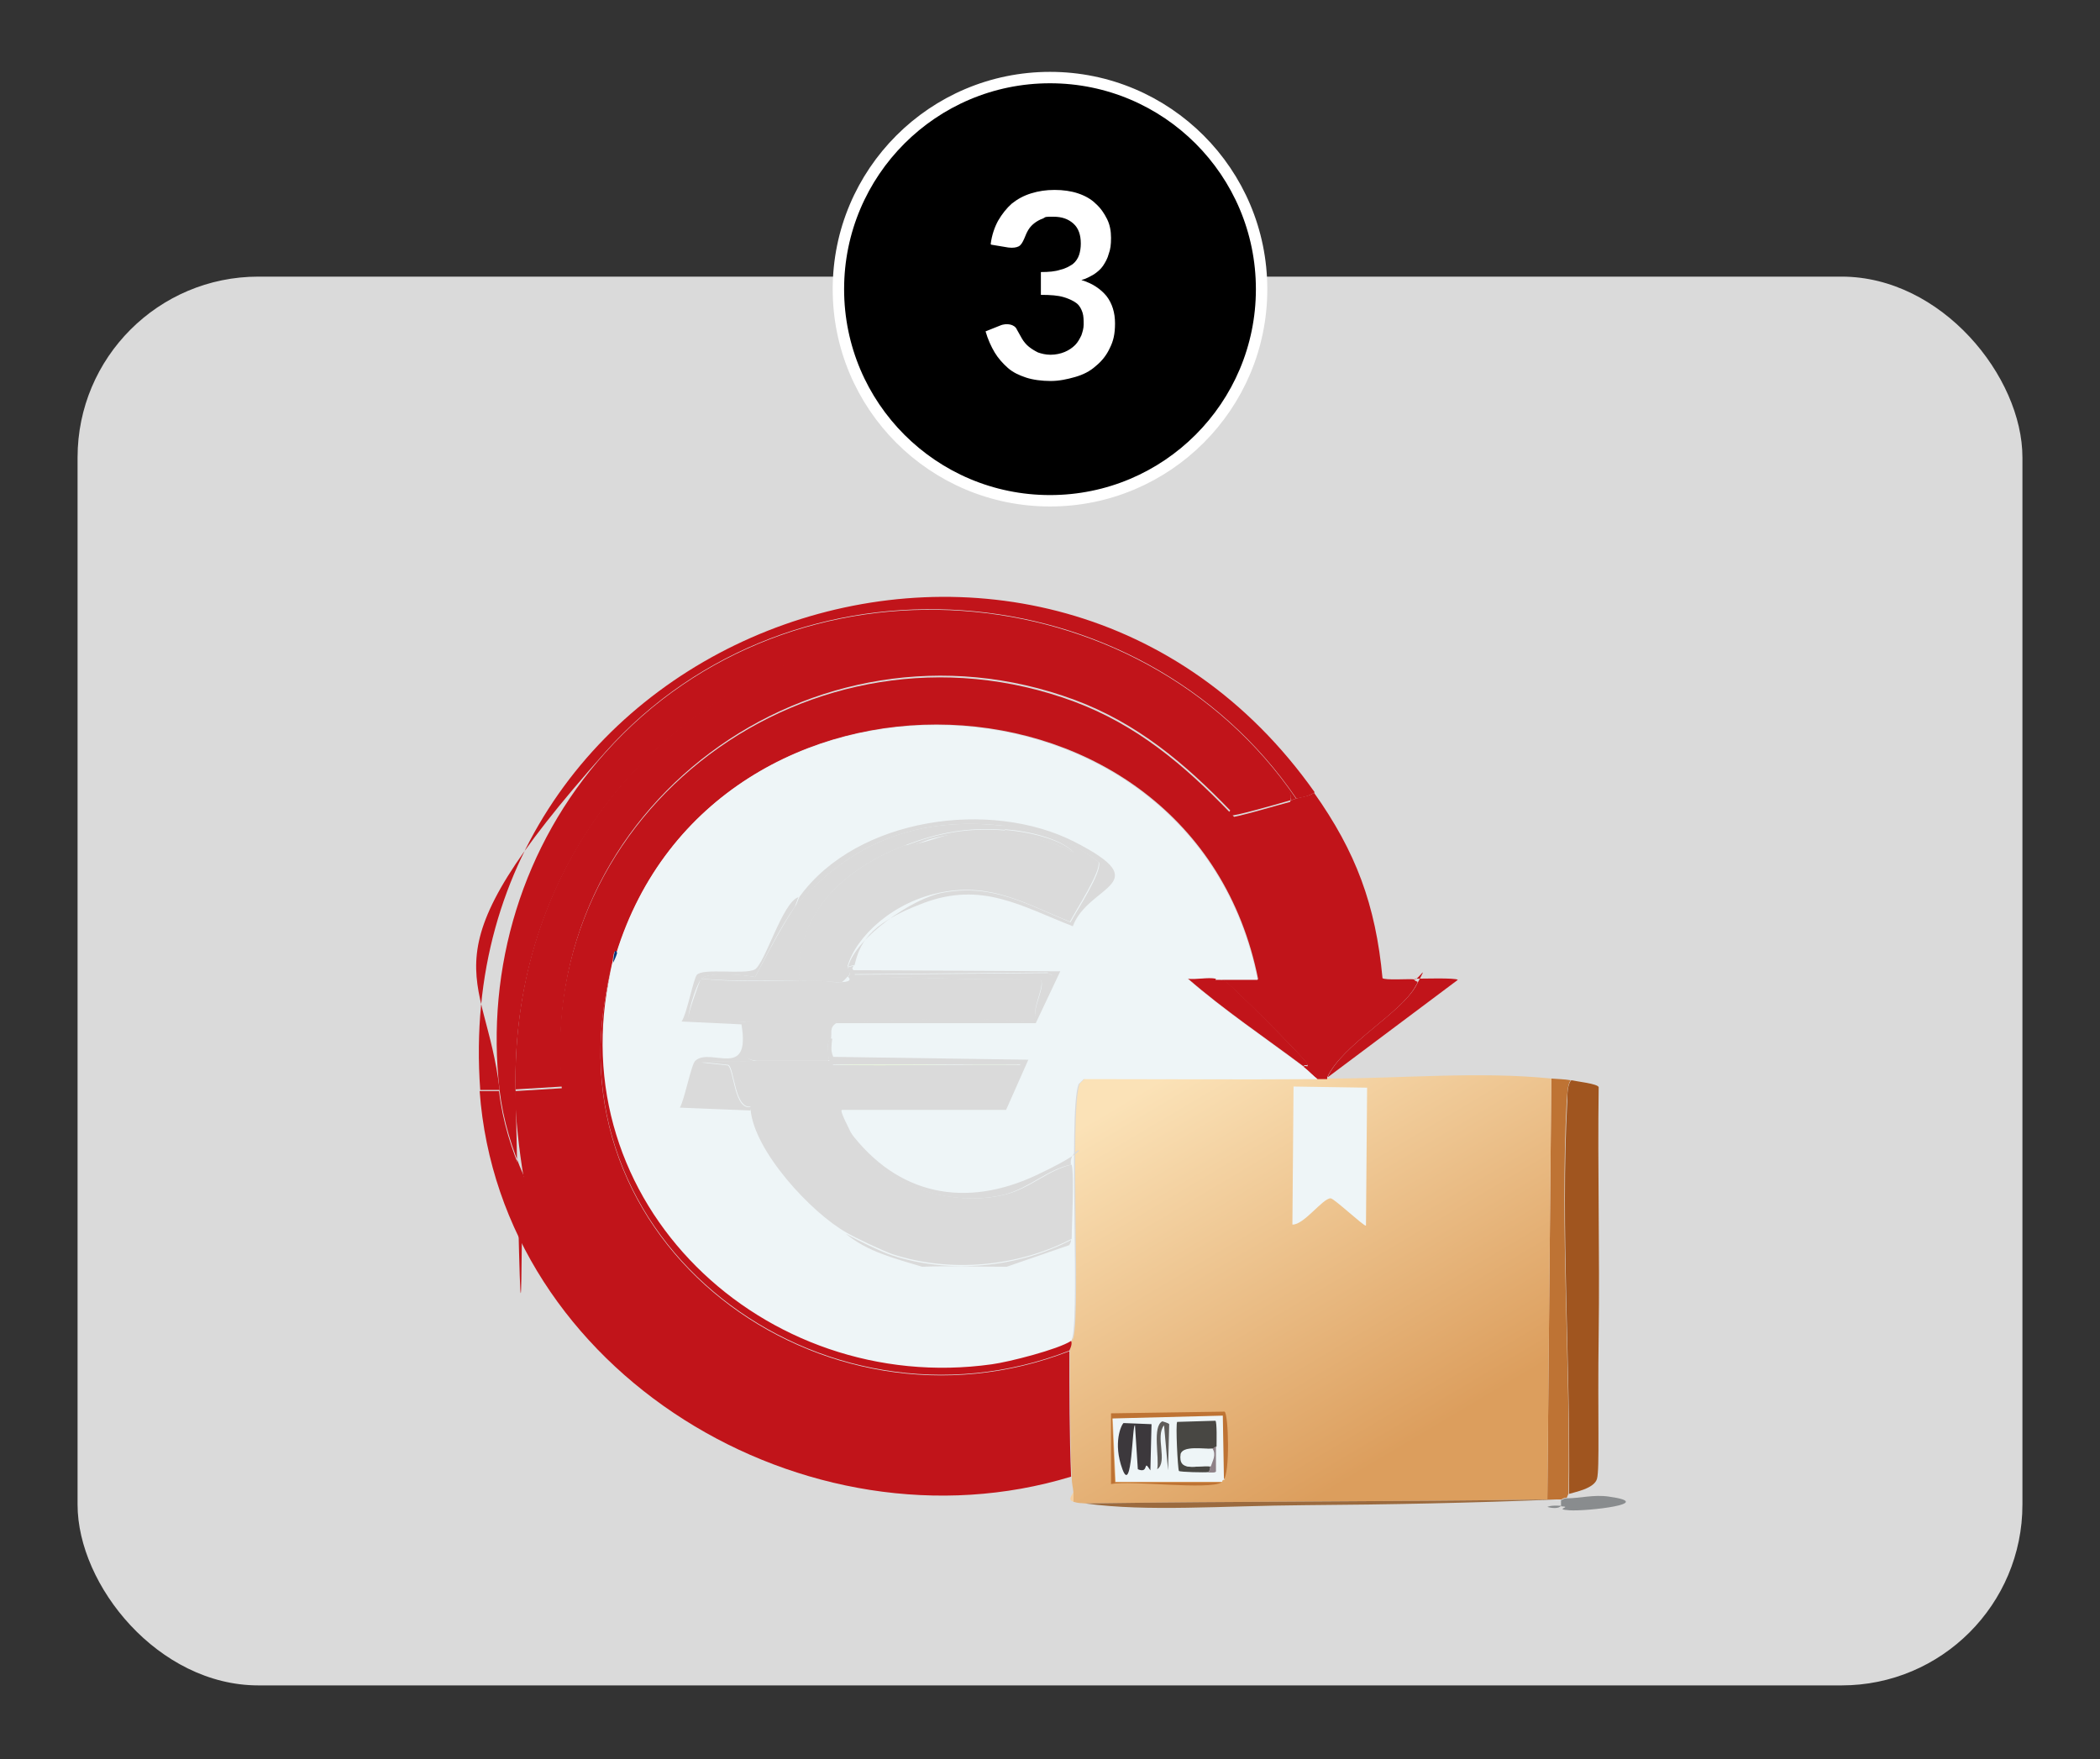 <?xml version="1.0" encoding="UTF-8"?>
<svg id="Livello_1" xmlns="http://www.w3.org/2000/svg" xmlns:xlink="http://www.w3.org/1999/xlink" version="1.1" viewBox="0 0 368.2 308.4"><rect x="0" y="0" width="368.2" height="308.4" fill="#333333" stroke="none"/>
  <!-- Generator: Adobe Illustrator 29.0.0, SVG Export Plug-In . SVG Version: 2.1.0 Build 186)  -->
  <defs>
    <style>
      .st0 {
        fill: #043579;
      }

      .st1 {
        fill: #9b6a3e;
      }

      .st2 {
        fill: #898c8e;
      }

      .st3 {
        fill: #5f5c59;
      }

      .st4 {
        fill: #8e8187;
      }

      .st5 {
        fill: #d9f1ad;
      }

      .st6 {
        fill: #3c383c;
      }

      .st7 {
        fill: #f5ce9f;
      }

      .st8 {
        stroke: #fff;
        stroke-miterlimit: 10;
        stroke-width: 2px;
      }

      .st9 {
        fill: #fff;
      }

      .st10 {
        fill: #c1141a;
      }

      .st11 {
        fill: #eef5f7;
      }

      .st12 {
        fill: #484743;
      }

      .st13 {
        fill: #a0551f;
      }

      .st14 {
        fill: #be7334;
      }

      .st15 {
        fill: #dadada;
      }

      .st16 {
        fill: url(#Sfumatura_senza_nome_125);
      }
    </style>
    <linearGradient id="Sfumatura_senza_nome_125" data-name="Sfumatura senza nome 125" x1="316.3" y1="-145.6" x2="371.1" y2="-53.3" gradientTransform="translate(-70 313.6) scale(.9)" gradientUnits="userSpaceOnUse">
      <stop offset="0" stop-color="#fbe2b7"/>
      <stop offset=".8" stop-color="#dc9e5d"/>
    </linearGradient>
  </defs>
  <rect class="st15" x="13.6" y="48.5" width="341" height="247" rx="31.7" ry="31.7"/>
  <circle class="st8" cx="184.1" cy="50.7" r="37.1"/>
  <path class="st9" d="M173.7,42.8c.2-1.6.7-3,1.3-4.1.7-1.2,1.5-2.2,2.4-3,1-.8,2.1-1.4,3.4-1.8,1.3-.4,2.6-.6,4.1-.6s2.9.2,4.1.6c1.2.4,2.3,1,3.1,1.8.9.8,1.5,1.7,2,2.7.5,1,.7,2.1.7,3.3s-.1,2-.4,2.8c-.2.8-.6,1.5-1,2.1-.4.6-1,1.1-1.6,1.5-.7.4-1.4.8-2.2,1,2,.6,3.4,1.6,4.4,2.8,1,1.3,1.5,2.9,1.5,4.8s-.3,3.1-.9,4.3c-.6,1.3-1.4,2.3-2.5,3.2-1,.9-2.2,1.5-3.6,1.9s-2.8.7-4.3.7-3.1-.2-4.3-.6c-1.2-.4-2.3-.9-3.2-1.7s-1.7-1.7-2.3-2.7-1.2-2.3-1.6-3.7l2.5-1c.7-.3,1.3-.3,1.8-.2s1,.4,1.2.9c.3.5.6,1.1.9,1.6.3.5.7,1,1.2,1.4s1,.7,1.6,1c.6.2,1.3.4,2.2.4s1.8-.2,2.5-.5c.7-.3,1.3-.7,1.8-1.2.5-.5.8-1.1,1.1-1.7.2-.6.4-1.2.4-1.9s0-1.5-.2-2.1c-.2-.6-.5-1.2-1-1.6s-1.3-.8-2.3-1.1c-1-.3-2.3-.4-4-.4v-4c1.4,0,2.5-.1,3.4-.4.9-.2,1.6-.6,2.2-1,.5-.4.9-1,1.1-1.6.2-.6.3-1.3.3-2,0-1.5-.4-2.7-1.3-3.5-.9-.8-2-1.2-3.5-1.2s-1.3,0-1.8.3c-.6.2-1.1.5-1.5.8-.4.3-.8.7-1.1,1.2-.3.5-.5,1-.7,1.5-.3.7-.6,1.2-1,1.4-.4.2-1,.3-1.8.2l-3-.5Z"/>
  <g id="Oggetto_generativo">
    <g>
      <path class="st2" d="M273.7,264c0-.1,0-.7,0-1,.3,0,.4-.3,1-.3,2.3,0,4.8-.7,7.4-.3,8.6,1.2-3.9,2.6-6.9,2.4s.7-.6-1.5-.7Z"/>
      <path class="st2" d="M273.7,264c-.4.6-1.8.4-2.4.2.7-.3,1.7-.2,2.4-.2Z"/>
      <g>
        <g>
          <path class="st13" d="M275.1,261.9c.3-22.5-1.5-46.5-.3-68.9,0-.9,0-2.9.7-3.6.9.2,4.6.6,4.8,1.2-.2,14.4.2,28.9,0,43.3s.2,23.7-.3,25.4-3.9,2.3-4.8,2.6Z"/>
          <path class="st14" d="M275.4,189.4c-.6.7-.6,2.7-.7,3.6-1.2,22.4.7,46.3.3,68.9l-.3.7c-.7,0-.8.3-1,.3s-.5,0-.7,0c-.6,0-1.1,0-1.7,0l.7-73.8c1.1.1,2.3.1,3.4.3Z"/>
          <g>
            <path class="st16" d="M272,189.1l-.7,73.8c-27,.4-54,.3-81,.7-.9-.1-1.1,0-2.1-.3,0-.6,0-1.2,0-1.7-.1-1-.3-1.6-.3-2.7-.3-7.2-.3-14.7-.3-22s.7-1.1.3-1.7c1.9-1.3-.5-40,1.4-45.2l.9-.9c13.7,0,27.4.1,41,0,.6,0,1.1,0,1.7,0,12.9,0,26.3-1.3,39.1,0Z"/>
            <path class="st1" d="M271.3,262.9c.6,0,1.1,0,1.7,0-14.7.6-29.4.9-44.1,1s-27.6,1.2-38.6-.3c27-.4,54-.3,81-.7Z"/>
            <path class="st7" d="M188.2,263.3c-.8-.3-.6-.6,0-1.7,0,.6,0,1.2,0,1.7Z"/>
            <path class="st11" d="M226.8,190.5l12.9.2-.2,24.2c-.4.1-5.6-4.8-6.2-4.8-1.4,0-4.7,4.7-6.7,4.6l.2-24.2Z"/>
            <g>
              <path class="st11" d="M214.6,259.5c-.4,0-.3.3-.3.3h-18.7l-.5-11.2,19.4-.5.2,11.3Z"/>
              <g>
                <path class="st14" d="M214.6,259.5l-.2-11.3-19.4.5.5,11.2h18.7c-2.3,1.4-15.9-.4-19.4.3v-12.4l19.9-.3c.7.3,1,11-.2,12Z"/>
                <path class="st12" d="M213.2,253.7c-.3,0-.3.3-.7.3-1.4.1-5-.6-5.5.9-.5,3.4,2.9,1.9,5.2,2.2,0,.3,0,.6-.3,1-.6.1-5,0-5.2-.2-.2-.4-.6-8.2-.3-8.6l6.7-.2c.3.2.2,3.8.2,4.5Z"/>
                <path class="st6" d="M196.9,249.5l5,.2-.2,8.1c-1.4-2.2-.1.7-2.2-.2l-.5-7.7c-.5-.3-.5,12.3-2.2,7.7s-.2-7.8.2-8.1Z"/>
                <path class="st3" d="M203.8,249.2c0,0,1.1.3,1.2.5l-.2,8.1-.7-7.9c-1.6,1.9.7,6.4-1.2,7.7.4-2.1-.9-7.5.9-8.4Z"/>
                <path class="st4" d="M211.9,258.1c.3-.4.2-.7.3-1,.3-1,1-2,.3-3.1.3,0,.4-.4.7-.3v4.3c-.2.3-1,.1-1.4.2Z"/>
                <path class="st11" d="M212.6,254c.7,1.1,0,2.1-.3,3.1-2.3-.3-5.6,1.2-5.2-2.2.5-1.4,4.1-.7,5.5-.9Z"/>
              </g>
            </g>
          </g>
        </g>
        <g>
          <path class="st10" d="M226.3,140.3c.3,0,.6-.2,1-.3,1.1-.3,2.2-.4,3.1-1,7.3,10.3,10.8,19.6,12,32.5.5.4,4.5.1,5.5.2.5.7,1,0,.3,1.2-2.6,4.8-12.9,10.3-15.5,16v.3c-.6,0-1.1,0-1.7,0-.8-.6-1.6-1.5-2.4-2.1,0-.6,1.1.4.5-.7s-13.5-14-14.4-14.4-1.3-.3-1.5-.3h7.4c-11.4-57.4-95.3-60.1-112.5-4.5-.5-1.4-.7,1.6-.7,1.7-.1.5-.2.9-.3,1.4-11.9,47.6,37,83.5,80.4,66.6,0,7.2,0,14.7.3,22-46.3,14.1-100.1-18.2-103.7-67.6h3.4c.6,5.2,2.2,10.4,4.3,15.1-.8-5-1.4-10-1.5-15.1l8.2-.5c-4.9-48.8,44.1-84.7,89.8-67.8,11,4.1,19.3,11.1,27.3,19.4s-.8.6-.2.9,9.5-2.4,10.8-2.7Z"/>
          <path class="st10" d="M230.4,139c-.9.6-2,.8-3.1,1-27.5-40.4-88.4-44.9-121.2-8.1s-21,37.6-18.5,59.2h-3.4c-6-81.6,99.4-118.6,146.3-52.2Z"/>
          <path class="st10" d="M232.8,188.8c2.5-5.6,12.9-11.2,15.5-16s.1-.5-.3-1.2c1.1,0,7.3-.2,7.6.2l-22.7,17Z"/>
          <path class="st10" d="M226.3,140.3c-1.4.4-10.3,3-10.8,2.7s.2-.8.2-.9c-8-8.3-16.3-15.3-27.3-19.4-45.7-16.9-94.7,19-89.8,67.8l-8.2.5c-1.4-72.9,86-108.5,133.2-55.5.9,1.1,3.1,3.2,2.7,4.6Z"/>
          <path class="st10" d="M227.3,140c-.4.1-.7.3-1,.3.4-1.4-1.8-3.6-2.7-4.6-47.2-53-134.6-17.5-133.2,55.5s.8,10.1,1.5,15.1c-2.1-4.7-3.7-10-4.3-15.1-2.5-21.6,4.1-43.1,18.5-59.2,32.8-36.8,93.7-32.3,121.2,8.1Z"/>
          <path class="st10" d="M213.2,171.6c.2,0,1.5.3,1.5.3.9.4,13.9,13.5,14.4,14.4s-.5.1-.5.7c-6.8-5.1-14.1-10-20.4-15.5,1.5.2,3.6-.3,5,0Z"/>
          <g>
            <path class="st11" d="M213.2,171.6c-1.4-.3-3.5.2-5,0,6.3,5.5,13.6,10.4,20.4,15.5.8.6,1.6,1.5,2.4,2.1-13.7.1-27.4,0-41,0l-.9.9c-1.9,5.1.5,43.9-1.4,45.2s-10.9,3.7-13.9,4.1c-39.9,5.6-75.9-28.3-66.8-69,.1-.4.2-.9.3-1.4,0-.2.5-1.1.7-1.7,17.1-55.6,101.1-52.9,112.5,4.5h-7.4Z"/>
            <g>
              <path class="st10" d="M187.8,235.1c.3.6-.3,1.6-.3,1.7-43.4,16.9-92.3-19.1-80.4-66.6-9.2,40.7,26.9,74.6,66.8,69,3-.4,11.6-2.6,13.9-4.1Z"/>
              <path class="st0" d="M108.2,167.1c-.2.7-.6,1.5-.7,1.7,0,0,.2-3.2.7-1.7Z"/>
              <path class="st0" d="M107.1,170.2c.1-.5.2-.9.3-1.4-.1.5-.2.9-.3,1.4Z"/>
              <path class="st11" d="M187.5,218.3c0,1.3,0,2.4,0,3.8-3.4.7-7.2,0-11,0l11-3.8Z"/>
              <g>
                <path class="st15" d="M145.9,182.2c-.1,1.1-.3,2,.2,3.1l34.2.5-3.9,8.8h-28.8c-.4.2,1.3,3.3,1.5,3.8,4.6,9.3,17.6,13.5,27.3,11,4.3-1.1,7.4-4.3,11.5-5.2.5,2.2,0,10.2,0,13-9.4,4.9-21.3,6-31.4,2.7-1.5-.5-6.6-2.9-8.1-3.8-6.2-3.5-16.2-14.3-16.8-21.6s.4-.4.3-.7h44.1l2.9-7.2h-33c-.5,0-.2-.7-.7-.7.2-1.1-.6-3.8.7-3.8Z"/>
                <path class="st15" d="M145.9,182.2c-1.3,0-.4,2.7-.7,3.8-4.1,0-8.3,0-12.4,0-4.2-.3-1.4-3.9-2.1-6.9,16.6.7,33.7-1.4,50.3,0l.5-.7c-.2-1.3,3.1-6.7,3.1-7,0-.7-.5-.4-.9-.9l-34,.3-.2-.7,36.4.2-4.3,9.1h-35c-1.2.8-.7,1.6-.9,2.7Z"/>
                <path class="st15" d="M139.4,158.9c-2.8,4.1-4.7,8-7,12.4-2.1-.4-8.3-.9-9.4.3s-2.6,6.7-2.2,6.9c3.4.1,6.8.5,10.1.7.6,3-2.1,6.6,2.1,6.9-3.3,0-6.7-.2-10,.2l4.6.5c1.1.5,1.1,8.4,4.3,7.2,0,.3-.4.4-.3.7l-12.4-.5c.8-1.3,2-7.6,2.7-8.2,2.6-2.5,9.8,3.5,8.1-6.4l-10.5-.5c.9-1.2,2.1-7.6,2.7-8.2,1.1-1.2,8.3,0,10.1-.9s4.9-11.9,7.7-12.7c-.1.1-.5,1.5-.7,1.7Z"/>
                <path class="st15" d="M149.7,169.2l-1,.3c1.4-5.2,11.4-12.1,16.7-13,8.7-1.6,14.7,2.1,22.3,5.2,1-1.9,5.5-8.7,5-10.5-4.8-3.7-10.4-5.7-16.5-6.4-15.1-1.7-26.8,2.7-36.7,14.1.1-.2.6-1.6.7-1.7,10.1-13.9,33.5-17.1,48.2-9.6s2.4,7.5-.3,14.8c-9-3.5-15.9-7.9-26.1-4.1s-11.3,7.5-12.2,11Z"/>
                <path class="st15" d="M149.7,169.2c-.1.5-.5.4,0,1l.2.7,34-.3c.3.5.8.1.9.9s-3.3,5.7-3.1,7c-1-1.4,2.1-6.2.5-6.9-11.1.4-22.4-.4-33.5-.3.7-.8-.2-1.1,0-1.7l1-.3Z"/>
                <path class="st15" d="M187.8,204.2c-4.1.8-7.2,4-11.5,5.2-9.7,2.5-22.7-1.6-27.3-11,8.4,11.2,20.3,13.5,32.8,7.6s5.2-5.1,6-1.7Z"/>
                <path class="st15" d="M187.8,217.3c0,.7-.3.8-.3,1l-11,3.8c-4.8,0-10.3-.2-14.8,0-4.6-1.4-9.6-2.6-13.4-5.8,1.5.9,6.5,3.3,8.1,3.8,10.1,3.3,22,2.2,31.4-2.7Z"/>
                <path class="st15" d="M132.9,186c4.1,0,8.3,0,12.4,0s.2.7.7.7c11,.2,22-.1,33,0l-2.9,7.2h-44.1c-3.2,1.2-3.2-6.7-4.3-7.2l-4.6-.5c3.3-.3,6.6-.1,10-.2Z"/>
                <path class="st5" d="M178.9,186.7c-11-.1-22,.2-33,0h33Z"/>
                <path class="st15" d="M181.6,178.5l-.5.7c-16.6-1.4-33.7.7-50.3,0s-6.8-.6-10.1-.7c-.3-.2,2-6.6,2.2-6.9,5.7.6,11.4.4,17.2.3s4.9.4,7.4.3,1-1,1.2-1c11.1,0,22.3.8,33.5.3,1.5.6-1.5,5.5-.5,6.9Z"/>
                <path class="st15" d="M176.2,144.8v.7c-6.5-.5-11.5.4-17.5,2.7-10.4,4-19.2,11.7-18.5,23.7-5.7,0-11.5.2-17.2-.3,1.1-1.3,7.4-.7,9.4-.3,2.3-4.4,4.3-8.2,7-12.4,10-11.4,21.6-15.8,36.7-14.1Z"/>
                <path class="st15" d="M148.7,169.5c-.2.6.7.9,0,1.7-.2,0-.8,1-1.2,1-2.4,0-4.9-.4-7.4-.3-.7-12,8.2-19.7,18.5-23.7,3,0,6.1-1.7,9.1-2.1,6.9-.9,14.5.1,20.6,3.4-2.3-2.6-8.6-3.9-12.2-4.1v-.7c6,.7,11.7,2.6,16.5,6.4.5,1.7-4,8.5-5,10.5-7.7-3.1-13.6-6.8-22.3-5.2s-15.2,7.8-16.7,13Z"/>
                <path class="st15" d="M176.2,145.5c3.6.3,9.9,1.5,12.2,4.1-6.1-3.3-13.7-4.3-20.6-3.4s-6.1,2.1-9.1,2.1c6-2.3,11-3.2,17.5-2.7Z"/>
              </g>
            </g>
          </g>
        </g>
      </g>
    </g>
  </g>
</svg>